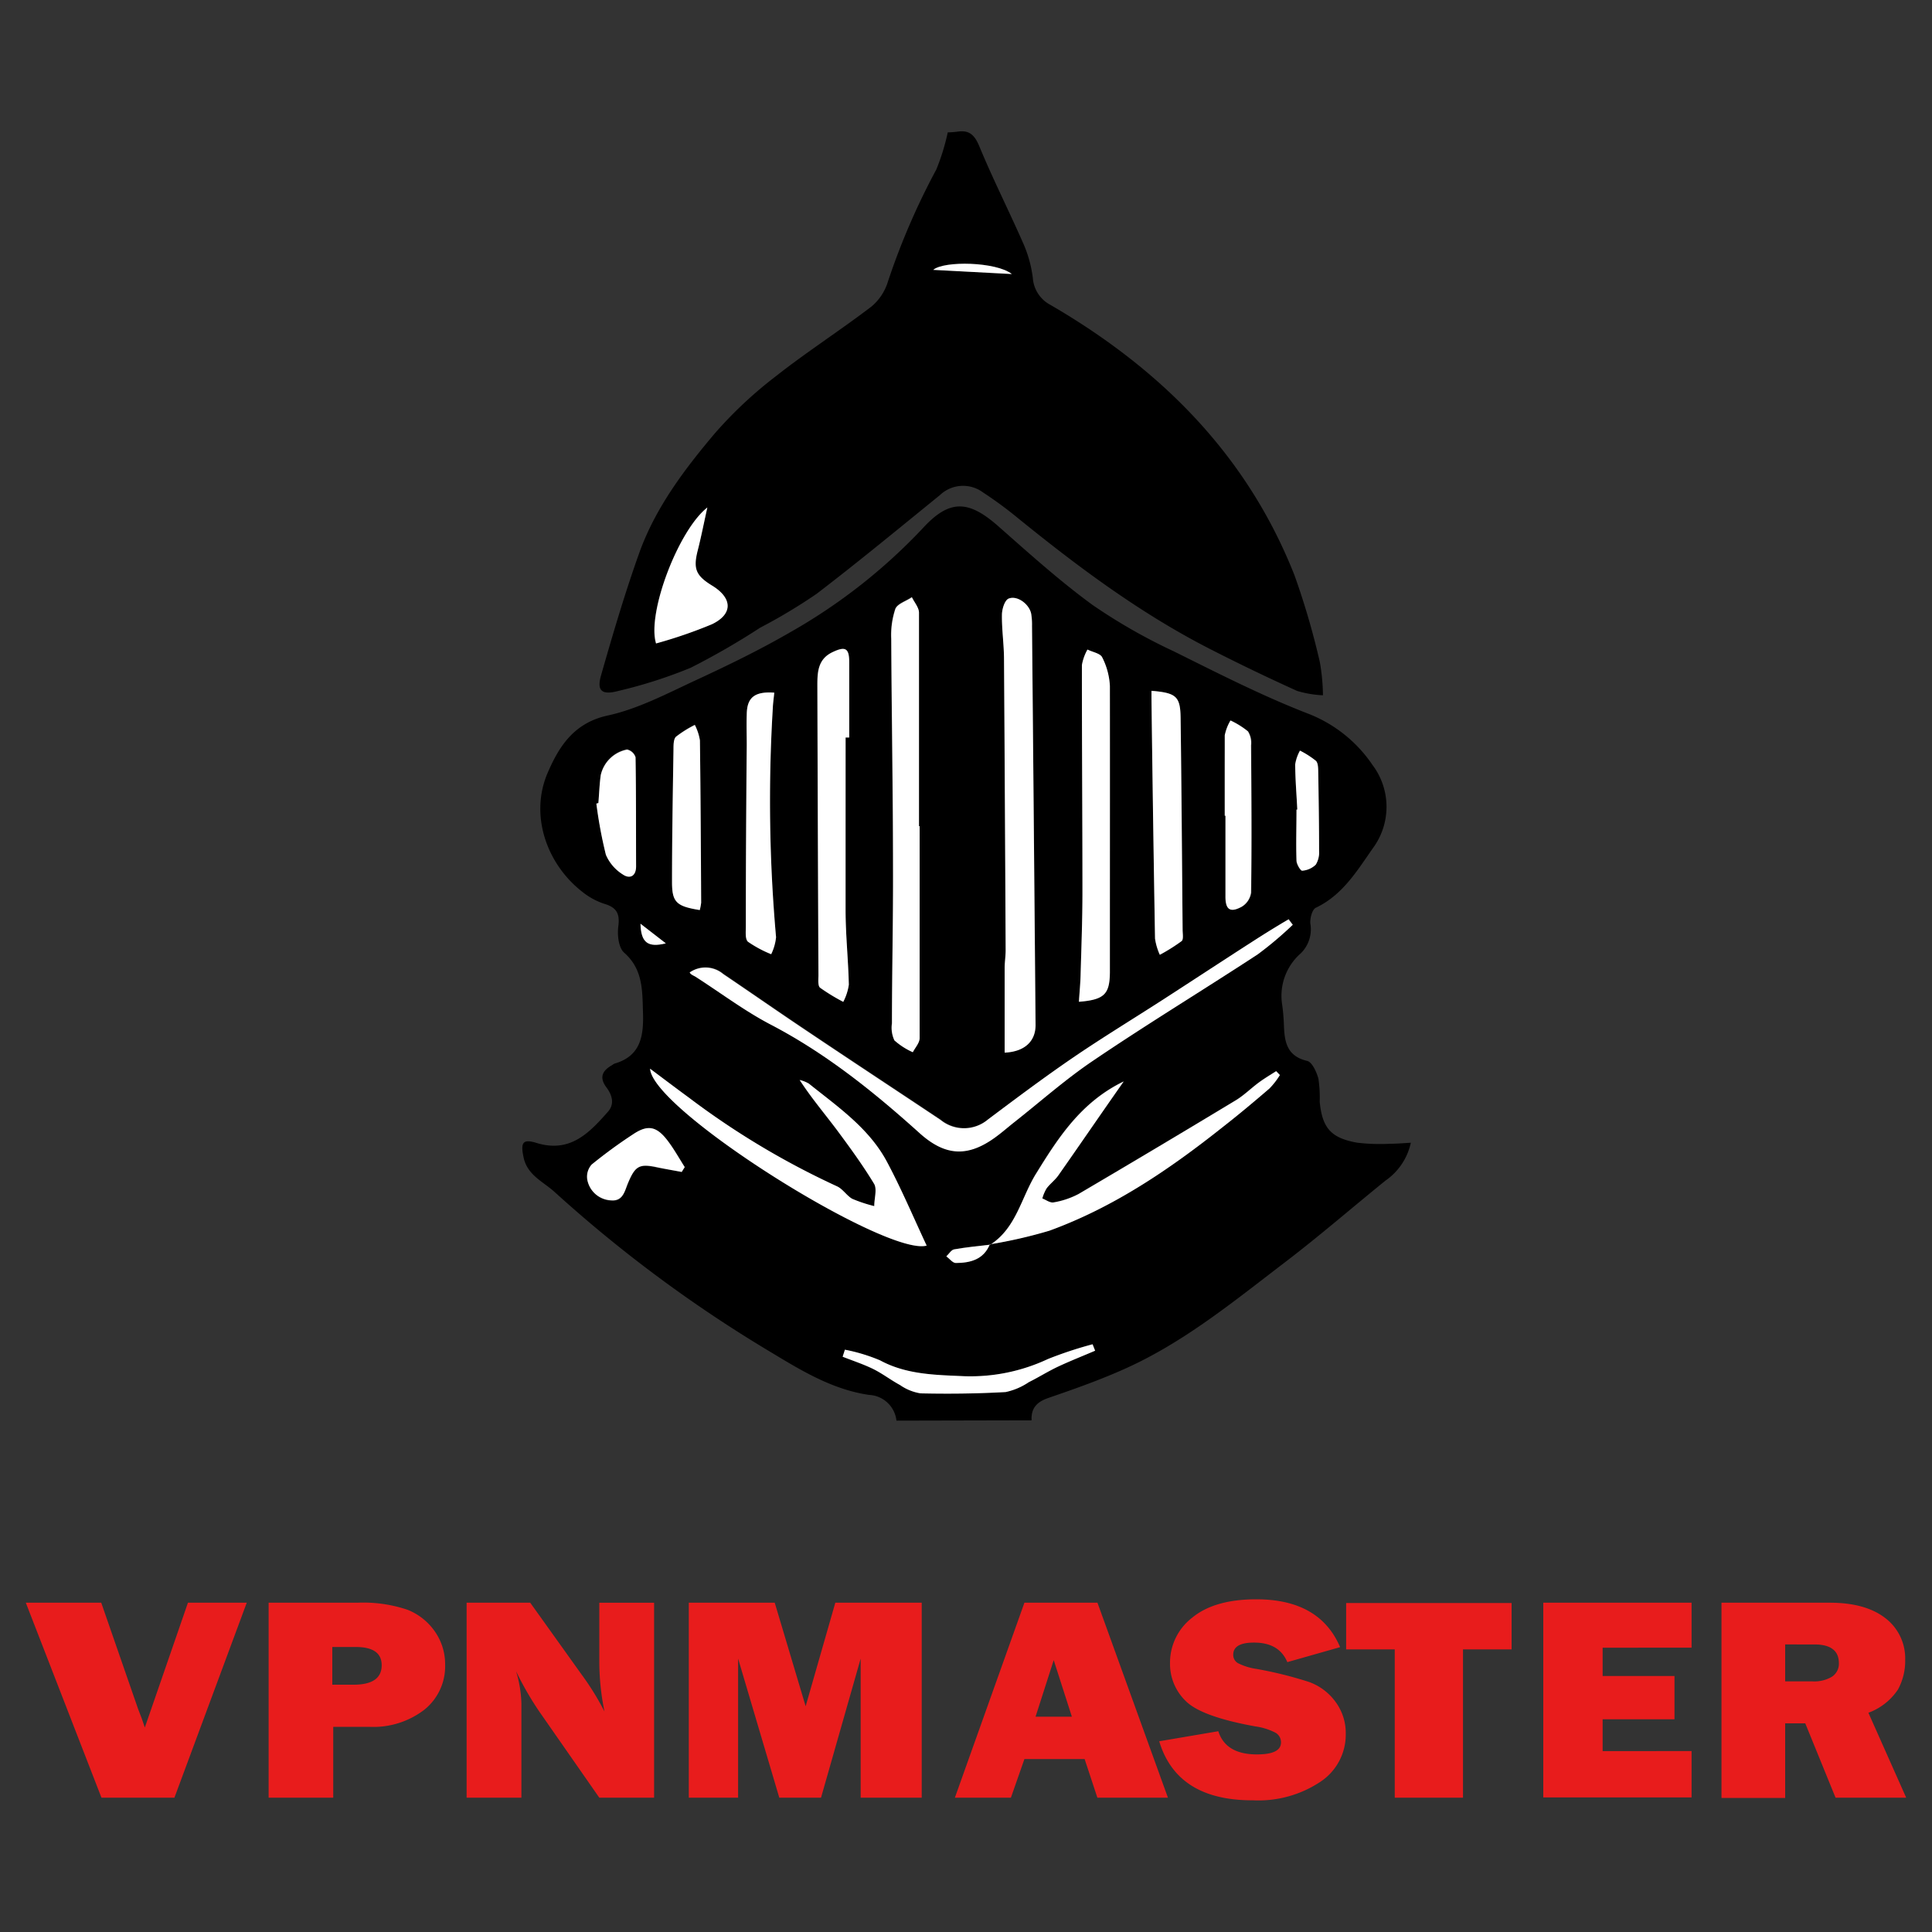 <svg id="Capa_1" data-name="Capa 1" xmlns="http://www.w3.org/2000/svg" viewBox="0 0 250 250"><rect x="0" y="0" width="250" height="250" fill="#333333" stroke="none"/><path d="M116,183.83a3.74,3.74,0,0,0-3.55-3.33c-4.7-.69-8.7-3.11-12.62-5.48a175.35,175.35,0,0,1-28-20.72c-1.49-1.38-3.59-2.2-4.08-4.54-.4-1.89-.13-2.42,1.66-1.87,4.31,1.34,6.79-1.23,9.23-4,.92-1,.58-2.16-.13-3.13-1-1.3-.61-2.2.69-2.93a2.14,2.14,0,0,1,.32-.2c3.48-1,3.78-3.72,3.68-6.7-.09-2.79,0-5.51-2.44-7.66-.72-.64-.9-2.29-.75-3.4.22-1.66-.23-2.45-1.82-2.92a9,9,0,0,1-2.79-1.51c-4.71-3.64-6.87-10-4.54-15.42,1.43-3.32,3.34-6.47,7.77-7.43,4-.87,7.79-2.9,11.56-4.64,4.06-1.88,8.11-3.85,12-6.1a72.77,72.77,0,0,0,17.22-13.5c3.44-3.75,5.9-3.66,9.74-.28s7.93,7.08,12.21,10.2a72.69,72.69,0,0,0,10.5,6c5.77,2.86,11.53,5.81,17.52,8.12A17.82,17.82,0,0,1,177.61,99a9,9,0,0,1,.25,10.46c-2.13,3-4,6.29-7.59,8-.48.23-.76,1.35-.72,2a4.36,4.36,0,0,1-1.25,3.92,7.29,7.29,0,0,0-2.38,6.68,26.06,26.06,0,0,1,.22,2.65c.08,2.11.38,3.95,3,4.57.65.15,1.22,1.43,1.46,2.29a16.69,16.69,0,0,1,.17,3c.33,3.38,1.44,4.68,4.82,5.29a25.07,25.07,0,0,0,4.34.14c.8,0,1.59-.07,2.63-.13a8,8,0,0,1-3.28,4.9c-4.36,3.53-8.6,7.21-13.06,10.61-6.75,5.15-13.35,10.59-21.25,14-3,1.32-6.19,2.44-9.33,3.52-1.48.51-2.24,1.33-2.15,2.89ZM128.09,161a61.41,61.41,0,0,0,7.67-1.76c8.29-3,15.5-7.91,22.35-13.35,2.07-1.65,4.12-3.33,6.12-5.05a10.1,10.1,0,0,0,1.35-1.74l-.48-.5c-.76.49-1.54.95-2.26,1.48-1,.74-1.92,1.67-3,2.31q-10.12,6.12-20.32,12.11a10.76,10.76,0,0,1-3.21,1.08c-.44.09-1-.32-1.47-.51a5.19,5.19,0,0,1,.55-1.3c.45-.6,1.09-1.07,1.52-1.68,2.76-3.93,5.5-7.89,8.46-12.16-5.49,2.66-8.43,7.23-11.27,11.82-1.94,3.14-2.55,7.11-6,9.31-1.56.19-3.13.33-4.67.61-.38.07-.67.59-1,.9.41.3.82.87,1.22.86C125.55,163.43,127.28,163,128.09,161Zm1.92-24.8c2.51-.11,4-1.41,4-3.57q-.22-25.84-.46-51.67a8.39,8.39,0,0,0-.1-1.51c-.21-1.24-1.78-2.46-2.93-2-.5.21-.85,1.36-.86,2.09,0,1.94.25,3.89.27,5.84q.13,18.74.21,37.48c0,.82-.12,1.63-.13,2.45C130,129,130,132.58,130,136.21ZM119,106.9h-.11V101c0-7.26,0-14.51,0-21.76,0-.67-.6-1.33-.92-2-.74.5-1.87.84-2.14,1.52a10.73,10.73,0,0,0-.53,3.88c.05,9.84.2,19.68.23,29.52,0,6.74-.1,13.49-.14,20.24a3.83,3.83,0,0,0,.32,2.19,9.17,9.17,0,0,0,2.38,1.53c.31-.6.88-1.21.88-1.82C119,125.19,119,116,119,106.9Zm48.33,12.77-.54-.75c-1.58,1-3.18,1.92-4.73,2.92-3.92,2.52-7.82,5.08-11.73,7.61s-7.7,4.81-11.45,7.38-7.38,5.29-11,8a4.8,4.8,0,0,1-6.12.05c-5.77-3.85-11.57-7.66-17.33-11.53-3.62-2.42-7.19-4.91-10.8-7.35a3.57,3.57,0,0,0-4.34-.2c.18.31.5.39.77.56,3.23,2.07,6.32,4.41,9.71,6.18,7.12,3.73,13.3,8.69,19.22,14,3.38,3,6.33,3.23,10,.48.81-.6,1.57-1.27,2.36-1.89,3.37-2.66,6.6-5.53,10.15-7.92,7-4.72,14.22-9.12,21.29-13.75A46.94,46.94,0,0,0,167.28,119.67ZM109.42,95.43h.45c0-3.28,0-6.57,0-9.85,0-1.73-.54-2-2.12-1.21-1.92.89-2,2.55-2,4.31q.08,18.75.14,37.49c0,.56-.1,1.39.21,1.64a25.12,25.12,0,0,0,3,1.83,6.94,6.94,0,0,0,.72-2.22c-.07-3.21-.39-6.42-.42-9.64C109.38,110.33,109.42,102.88,109.42,95.43Zm30.19,34.2c3.27-.26,4-1,4-3.74,0-.94,0-1.89,0-2.84,0-11.42.08-22.85,0-34.27a9.21,9.21,0,0,0-1-3.71c-.25-.52-1.25-.68-1.9-1a6.3,6.3,0,0,0-.72,2c0,9.78.07,19.57.07,29.35,0,3.59-.14,7.17-.24,10.76C139.8,127.27,139.69,128.38,139.61,129.63Zm-55.49,8.66c.31,5.39,30.6,24.32,35.77,22.9-1.7-3.63-3.26-7.33-5.14-10.85-2.32-4.35-6.36-7.11-10.1-10.11a4.17,4.17,0,0,0-1.19-.47c1.52,2.34,3.23,4.35,4.82,6.47,1.69,2.27,3.37,4.57,4.83,7,.42.71,0,1.89,0,2.85a18.9,18.9,0,0,1-2.84-.94c-.75-.4-1.26-1.29-2-1.63a103.53,103.53,0,0,1-19.11-11.44C87.48,140.82,85.81,139.55,84.12,138.29Zm16.07-48.66c-2.56-.18-3.54.64-3.55,2.84,0,1.33,0,2.65,0,4q-.06,11.72-.12,23.42c0,.68-.11,1.67.28,2a15.21,15.21,0,0,0,3,1.61,6.5,6.5,0,0,0,.63-2.2A199.51,199.51,0,0,1,100,91.63C100,91,100.13,90.3,100.19,89.63ZM149,89.39v.89q.21,15.59.46,31.17a7.86,7.86,0,0,0,.62,2.1,23.9,23.9,0,0,0,2.82-1.77c.27-.22.13-1,.13-1.47-.08-9.14-.14-18.28-.26-27.43C152.74,90.1,152.2,89.66,149,89.39Zm9.47,16.16h.16c0,3.46,0,6.92,0,10.38,0,1.75.57,2.24,2.12,1.39a2.55,2.55,0,0,0,1.19-1.81c.07-6.36,0-12.72,0-19.08a2.79,2.79,0,0,0-.4-1.79,10.77,10.77,0,0,0-2.26-1.41,6.09,6.09,0,0,0-.74,1.92C158.44,98.61,158.48,102.08,158.48,105.55ZM90.55,117.76a7.13,7.13,0,0,0,.18-1c0-7-.07-14-.16-21a6.71,6.71,0,0,0-.66-2,14.52,14.52,0,0,0-2.44,1.53c-.33.31-.31,1.07-.32,1.63-.09,5.73-.2,11.47-.19,17.21C87,116.78,87.55,117.28,90.55,117.76ZM77.43,103.91l-.26,0a58.25,58.25,0,0,0,1.23,6.63,5.6,5.6,0,0,0,2.21,2.56c.87.59,1.7.24,1.7-1.06,0-4.71,0-9.41-.07-14.11a1.48,1.48,0,0,0-1.1-1,4.33,4.33,0,0,0-3.41,3.34C77.57,101.52,77.53,102.72,77.43,103.91Zm31.9,70.74-.3.91c1.32.52,2.68,1,3.94,1.58s2.29,1.44,3.48,2.08a6.42,6.42,0,0,0,2.67,1.08c3.65.08,7.32,0,11-.17a8.5,8.5,0,0,0,3-1.28c1.27-.63,2.47-1.39,3.76-2,1.58-.74,3.21-1.38,4.82-2.07l-.33-.83a50.79,50.79,0,0,0-5.78,1.91,23.6,23.6,0,0,1-10.85,2.22c-3.68-.17-7.44-.19-10.87-2.05A22.85,22.85,0,0,0,109.33,174.65Zm-21.12-23,.43-.61c-.76-1.19-1.45-2.45-2.32-3.56-1.37-1.76-2.52-1.93-4.4-.66a63.56,63.56,0,0,0-5.32,3.89,2.35,2.35,0,0,0-.56,2,3.27,3.27,0,0,0,3.07,2.67c1.53.12,1.73-1.23,2.16-2.25.94-2.28,1.48-2.57,3.88-2C86.16,151.29,87.19,151.46,88.21,151.65Zm79.66-46.89h-.13c0,2.21-.05,4.41,0,6.62,0,.46.52,1.31.73,1.29a2.83,2.83,0,0,0,1.76-.78,3,3,0,0,0,.43-1.78c0-3.41-.05-6.81-.11-10.21,0-.49,0-1.16-.3-1.45a11.69,11.69,0,0,0-2.06-1.32,5.41,5.41,0,0,0-.62,1.78C167.61,100.86,167.77,102.81,167.87,104.76Zm-85,14.77c.06,2.46,1,3.11,3.28,2.54Z"/><path d="M122.64,17.13a11.55,11.55,0,0,0,1.23-.09c1.54-.24,2.23.4,2.85,1.88,1.78,4.31,3.9,8.48,5.77,12.76A15.9,15.9,0,0,1,133.65,36a4.27,4.27,0,0,0,2.27,3.45c14.27,8.29,25.45,19.42,31.59,35a99.34,99.34,0,0,1,3.28,11.24,26.55,26.55,0,0,1,.4,4.28,13.86,13.86,0,0,1-3.33-.56q-5.6-2.53-11.09-5.33c-9.23-4.69-17.46-10.86-25.46-17.37-1.32-1.07-2.71-2.07-4.12-3a4.34,4.34,0,0,0-5.58.37c-5.29,4.29-10.54,8.63-15.94,12.76a71.21,71.21,0,0,1-7.3,4.38,96,96,0,0,1-9,5.19,61.25,61.25,0,0,1-9.37,3c-2.1.56-2.8,0-2.23-2,1.54-5.38,3.12-10.76,5-16,2.11-5.8,5.83-10.72,9.77-15.38a54.23,54.23,0,0,1,7.86-7.35c4-3.15,8.3-5.91,12.35-9a6.77,6.77,0,0,0,2.14-3.22,91.51,91.51,0,0,1,6.27-14.53A28.65,28.65,0,0,0,122.64,17.13ZM91.53,65.67c-3.73,2.91-7.84,13.67-6.68,17.6a60.55,60.55,0,0,0,7.24-2.49c2.78-1.33,2.7-3.39,0-5-2.12-1.3-2.45-2.19-1.85-4.55C90.73,69.49,91.07,67.73,91.53,65.67Zm39.4-30.21c-2-1.59-8.77-1.74-10.17-.54Z"/><path d="M130,136.21c0-3.63,0-7.26,0-10.89,0-.82.14-1.63.13-2.45q-.09-18.74-.21-37.48c0-2-.3-3.9-.27-5.84,0-.73.36-1.88.86-2.09,1.15-.46,2.72.76,2.93,2a8.39,8.39,0,0,1,.1,1.51q.24,25.83.46,51.67C134,134.8,132.52,136.1,130,136.21Z" style="fill:#fff"/><path d="M119,106.9c0,9.14,0,18.29,0,27.44,0,.61-.57,1.22-.88,1.82a9.17,9.17,0,0,1-2.38-1.53,3.83,3.83,0,0,1-.32-2.19c0-6.75.17-13.5.14-20.24,0-9.84-.18-19.68-.23-29.52a10.73,10.73,0,0,1,.53-3.88c.27-.68,1.4-1,2.14-1.52.32.67.91,1.33.92,2,0,7.25,0,14.5,0,21.76v5.86Z" style="fill:#fff"/><path d="M167.28,119.67a46.94,46.94,0,0,1-4.54,3.83c-7.07,4.63-14.29,9-21.29,13.75-3.55,2.39-6.78,5.26-10.15,7.92-.79.62-1.55,1.29-2.36,1.89-3.69,2.75-6.64,2.57-10-.48-5.92-5.33-12.1-10.29-19.22-14-3.39-1.77-6.48-4.11-9.71-6.18-.27-.17-.59-.25-.77-.56a3.57,3.57,0,0,1,4.34.2c3.61,2.44,7.18,4.93,10.8,7.35,5.76,3.87,11.56,7.68,17.33,11.53a4.8,4.8,0,0,0,6.12-.05c3.64-2.73,7.28-5.46,11-8s7.63-4.92,11.45-7.38,7.81-5.09,11.73-7.61c1.55-1,3.15-2,4.73-2.92Z" style="fill:#fff"/><path d="M109.42,95.43c0,7.45,0,14.9,0,22.35,0,3.22.35,6.43.42,9.64a6.94,6.94,0,0,1-.72,2.22,25.12,25.12,0,0,1-3-1.83c-.31-.25-.21-1.08-.21-1.64q-.09-18.73-.14-37.49c0-1.76.08-3.42,2-4.31,1.58-.74,2.1-.52,2.12,1.21,0,3.28,0,6.57,0,9.85Z" style="fill:#fff"/><path d="M139.61,129.63c.08-1.25.19-2.36.22-3.47.1-3.59.24-7.17.24-10.76,0-9.78-.08-19.57-.07-29.35a6.3,6.3,0,0,1,.72-2c.65.33,1.65.49,1.9,1a9.21,9.21,0,0,1,1,3.71c0,11.42,0,22.85,0,34.27,0,1,0,1.9,0,2.84C143.58,128.66,142.88,129.37,139.61,129.63Z" style="fill:#fff"/><path d="M84.12,138.29c1.69,1.26,3.36,2.53,5.06,3.77a103.53,103.53,0,0,0,19.11,11.44c.77.34,1.28,1.23,2,1.63a18.9,18.9,0,0,0,2.84.94c0-1,.37-2.14,0-2.85-1.46-2.42-3.14-4.72-4.83-7-1.59-2.12-3.3-4.13-4.82-6.47a4.17,4.17,0,0,1,1.19.47c3.74,3,7.78,5.76,10.1,10.11,1.88,3.52,3.44,7.22,5.14,10.85C114.72,162.61,84.43,143.68,84.12,138.29Z" style="fill:#fff"/><path d="M128.14,161.07c3.42-2.2,4-6.17,6-9.31,2.84-4.59,5.78-9.16,11.27-11.82-3,4.27-5.7,8.23-8.46,12.16-.43.61-1.07,1.08-1.52,1.68a5.19,5.19,0,0,0-.55,1.3c.49.19,1,.6,1.47.51a10.76,10.76,0,0,0,3.21-1.08q10.2-6,20.32-12.11c1.07-.64,2-1.57,3-2.31.72-.53,1.5-1,2.26-1.48l.48.5a10.1,10.1,0,0,1-1.35,1.74c-2,1.72-4,3.4-6.12,5.05-6.85,5.44-14.06,10.33-22.35,13.35a61.41,61.41,0,0,1-7.67,1.76Z" style="fill:#fff"/><path d="M100.19,89.63c-.06.67-.16,1.33-.19,2a199.51,199.51,0,0,0,.42,29.64,6.5,6.5,0,0,1-.63,2.2,15.21,15.21,0,0,1-3-1.61c-.39-.33-.28-1.32-.28-2q0-11.72.12-23.42c0-1.32-.05-2.64,0-4C96.65,90.27,97.63,89.45,100.19,89.63Z" style="fill:#fff"/><path d="M149,89.39c3.19.27,3.73.71,3.77,3.49.12,9.15.18,18.29.26,27.43,0,.51.14,1.25-.13,1.47a23.9,23.9,0,0,1-2.82,1.77,7.86,7.86,0,0,1-.62-2.1q-.27-15.58-.46-31.17Z" style="fill:#fff"/><path d="M158.48,105.55c0-3.47,0-6.94,0-10.4a6.09,6.09,0,0,1,.74-1.92,10.77,10.77,0,0,1,2.26,1.41,2.79,2.79,0,0,1,.4,1.79c.05,6.36.1,12.72,0,19.08a2.55,2.55,0,0,1-1.19,1.81c-1.55.85-2.14.36-2.12-1.39,0-3.46,0-6.92,0-10.38Z" style="fill:#fff"/><path d="M90.55,117.76c-3-.48-3.59-1-3.59-3.58,0-5.74.1-11.48.19-17.21,0-.56,0-1.32.32-1.63a14.52,14.52,0,0,1,2.44-1.53,6.71,6.71,0,0,1,.66,2c.09,7,.12,14,.16,21A7.13,7.13,0,0,1,90.55,117.76Z" style="fill:#fff"/><path d="M77.43,103.91c.1-1.19.14-2.39.3-3.57A4.33,4.33,0,0,1,81.14,97a1.48,1.48,0,0,1,1.1,1c.08,4.7.05,9.4.07,14.11,0,1.3-.83,1.65-1.7,1.06a5.6,5.6,0,0,1-2.21-2.56A58.25,58.25,0,0,1,77.17,104Z" style="fill:#fff"/><path d="M109.33,174.65a22.85,22.85,0,0,1,4.55,1.38c3.43,1.86,7.19,1.88,10.87,2.05a23.6,23.6,0,0,0,10.85-2.22,50.79,50.79,0,0,1,5.78-1.91l.33.83c-1.61.69-3.24,1.33-4.82,2.07-1.29.61-2.49,1.37-3.76,2a8.5,8.5,0,0,1-3,1.28c-3.65.21-7.32.25-11,.17a6.42,6.42,0,0,1-2.67-1.08c-1.19-.64-2.27-1.48-3.48-2.08s-2.62-1.06-3.94-1.58Z" style="fill:#fff"/><path d="M88.21,151.65c-1-.19-2-.36-3.06-.58-2.4-.53-2.94-.24-3.88,2-.43,1-.63,2.37-2.16,2.25A3.27,3.27,0,0,1,76,152.69a2.35,2.35,0,0,1,.56-2,63.56,63.56,0,0,1,5.32-3.89c1.88-1.27,3-1.1,4.4.66.87,1.11,1.56,2.37,2.32,3.56Z" style="fill:#fff"/><path d="M167.87,104.76c-.1-2-.26-3.9-.27-5.85a5.41,5.41,0,0,1,.62-1.78,11.69,11.69,0,0,1,2.06,1.32c.3.29.29,1,.3,1.45.06,3.4.11,6.8.11,10.21a3,3,0,0,1-.43,1.78,2.83,2.83,0,0,1-1.76.78c-.21,0-.71-.83-.73-1.29-.08-2.21,0-4.41,0-6.62Z" style="fill:#fff"/><path d="M128.09,161c-.81,2-2.54,2.42-4.41,2.43-.4,0-.81-.56-1.22-.86.34-.31.63-.83,1-.9,1.54-.28,3.11-.42,4.67-.61Z" style="fill:#fff"/><path d="M82.88,119.53l3.28,2.54C83.85,122.64,82.94,122,82.88,119.53Z" style="fill:#fff"/><path d="M91.53,65.67c-.46,2.06-.8,3.82-1.24,5.55-.6,2.36-.27,3.25,1.85,4.55,2.65,1.62,2.73,3.68,0,5a60.55,60.55,0,0,1-7.24,2.49C83.69,79.34,87.8,68.58,91.53,65.67Z" style="fill:#fff"/><path d="M130.93,35.46l-10.17-.54C122.16,33.72,128.92,33.87,130.93,35.46Z" style="fill:#fff"/><path d="M31.93,207.39l-9.36,25.23H13.13L3.34,207.39H13.1l4.77,13.75c.33.81.62,1.62.87,2.4l5.58-16.15Z" style="fill:#e81c1c"/><path d="M43.12,223.45v9.17H34.76V207.39H46.23a17.94,17.94,0,0,1,6.52.92,7.82,7.82,0,0,1,3.54,2.83,7.38,7.38,0,0,1,1.31,4.27,7.21,7.21,0,0,1-2.68,5.82,10.81,10.81,0,0,1-7.14,2.22ZM43,218h2.75q3.64,0,3.64-2.52c0-1.58-1.12-2.36-3.36-2.36H43Z" style="fill:#e81c1c"/><path d="M84.64,232.62H77.55l-7.77-11.15a41,41,0,0,1-3-5.21,15.71,15.71,0,0,1,.69,4.14v12.22H60.38V207.39h8.23l6.61,9.24a35,35,0,0,1,3,4.84,32.23,32.23,0,0,1-.67-6.61v-7.47h7.09Z" style="fill:#e81c1c"/><path d="M119.27,207.39v25.23h-7.9v-18l-5.13,18h-5.4l-5.33-18v18H89.13V207.39h11.12l4,13.4,3.84-13.4Z" style="fill:#e81c1c"/><path d="M142,232.62l-1.65-5h-7.79l-1.75,5h-7.25l9-25.23h9.45l9.12,25.23ZM134,222.14h4.7l-2.35-7.32Z" style="fill:#e81c1c"/><path d="M150,225.32l7.65-1.3c.64,2,2.3,3,5,3,2.07,0,3.11-.51,3.11-1.55a1.41,1.41,0,0,0-.72-1.26,8,8,0,0,0-2.57-.81q-7.06-1.27-9.07-3.32a6.67,6.67,0,0,1-2-4.83,7.35,7.35,0,0,1,2.88-5.93q2.88-2.37,8.29-2.37,8.2,0,10.84,6.19l-6.83,1.94c-.71-1.69-2.14-2.53-4.31-2.53-1.79,0-2.69.52-2.69,1.57a1.22,1.22,0,0,0,.61,1.09,7.64,7.64,0,0,0,2.36.74,51.23,51.23,0,0,1,6.85,1.7,7.29,7.29,0,0,1,3.38,2.52,6.78,6.78,0,0,1,1.36,4.21,7.31,7.31,0,0,1-3.31,6.2,14.47,14.47,0,0,1-8.67,2.38Q152.32,233,150,225.32Z" style="fill:#e81c1c"/><path d="M189.31,213.43v19.19h-8.83V213.43h-6.29v-6H195.6v6Z" style="fill:#e81c1c"/><path d="M218.89,226.59v6H199.7V207.39h19.19v5.82H207.38v3.66h9.3v5.6h-9.3v4.12Z" style="fill:#e81c1c"/><path d="M246.66,232.62h-9.14L233.6,223H231v9.65h-8.24V207.39h14q4.64,0,7.21,2a6.55,6.55,0,0,1,2.56,5.39,7.68,7.68,0,0,1-.94,3.85,7.81,7.81,0,0,1-3.82,3ZM231,217.57h3.52A4.51,4.51,0,0,0,237,217a2,2,0,0,0,.95-1.79c0-1.61-1.06-2.42-3.17-2.42H231Z" style="fill:#e81c1c"/></svg>